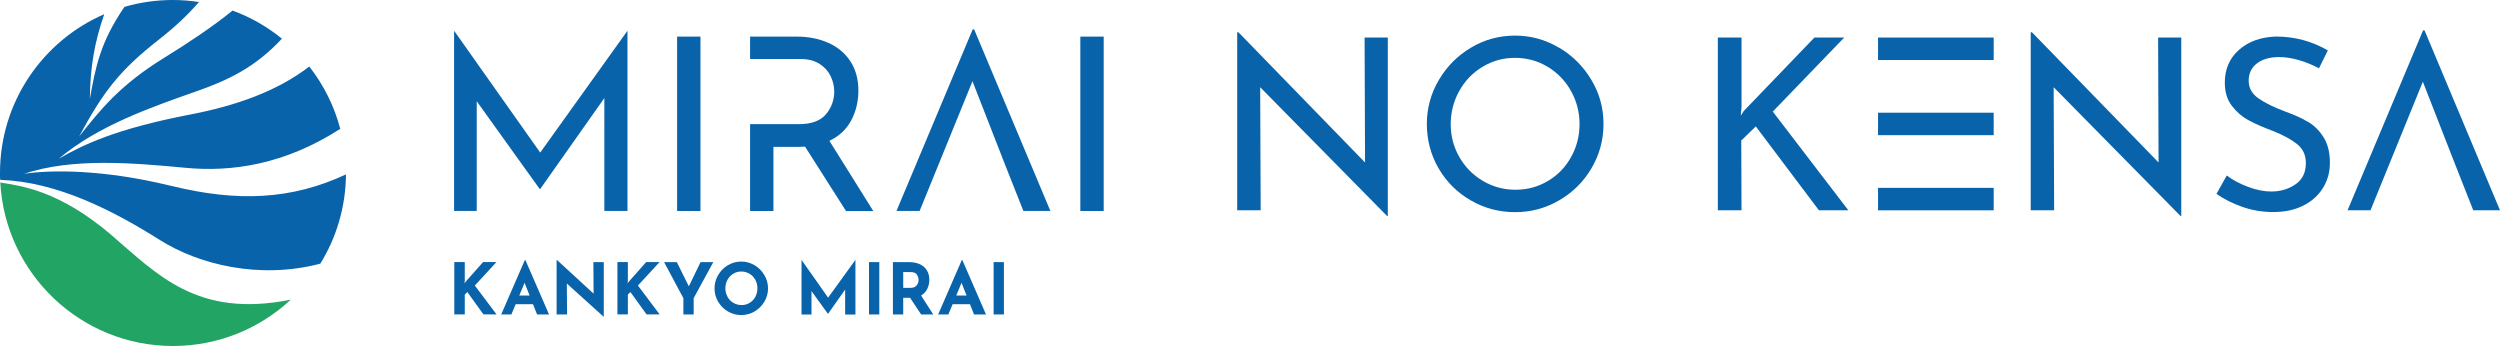 <svg width="332" height="46" viewBox="0 0 332 46" fill="none" xmlns="http://www.w3.org/2000/svg">
<path d="M14.752 31.174C7.867 25.309 2.837 24.688 0.037 24.238C0.694 36.338 10.711 45.949 22.974 45.949C29.017 45.949 34.52 43.607 38.62 39.795C26.121 42.3 20.854 36.382 14.752 31.182" fill="#22A464"/>
<path d="M22.731 24.688C13.578 22.435 6.538 22.561 3.184 23.085C9.626 20.921 17.752 21.637 24.651 22.287C30.768 22.864 37.801 21.866 45.188 17.109C44.383 14.058 42.964 11.251 41.073 8.835C36.789 12.123 31.344 14.036 25.324 15.196C15.38 17.109 11.066 19.207 7.808 21.076C13.002 16.695 20.012 14.265 26.114 12.115C30.221 10.675 33.9 8.961 37.439 5.134C35.496 3.553 33.287 2.283 30.886 1.404C28.256 3.531 25.072 5.659 21.711 7.734C15.801 11.384 13.231 14.716 10.505 18.128C13.733 12.152 15.875 9.345 21.142 5.223C23.322 3.509 24.925 1.995 26.424 0.266C25.301 0.096 24.142 0 22.96 0C20.721 0 18.564 0.318 16.525 0.916C13.319 5.6 12.691 8.872 11.93 13.149C11.989 8.88 12.529 5.681 13.844 1.884C5.703 5.407 0 13.526 0 22.967C0 23.277 0 23.58 0.022 23.883C7.565 24.149 14.915 27.894 21.261 31.891C26.321 35.075 34.343 37.158 42.536 35.016C44.671 31.566 45.904 27.51 45.949 23.159C38.702 26.543 31.514 26.845 22.738 24.681" fill="#0863AA"/>
<path d="M80.256 28.012H83.329V4.122H83.3L71.739 20.263L60.333 4.122H60.303V28.012H63.31V13.445L71.672 25.102H71.739L80.256 13.024V28.012Z" fill="#0863AA"/>
<path d="M93.021 4.861H89.919V28.02H93.021V4.861Z" fill="#0863AA"/>
<path d="M110.152 18.697C111.453 18.077 112.42 17.168 113.048 15.979C113.676 14.782 113.994 13.467 113.994 12.041C113.994 10.527 113.639 9.227 112.937 8.148C112.228 7.07 111.261 6.257 110.02 5.696C108.778 5.142 107.367 4.861 105.794 4.861H99.611V7.838H106.304C107.331 7.838 108.18 8.06 108.852 8.495C109.525 8.931 110.012 9.485 110.322 10.143C110.633 10.8 110.788 11.472 110.788 12.159C110.788 13.29 110.418 14.294 109.687 15.174C108.948 16.052 107.744 16.488 106.082 16.488H99.611V28.02H102.713V19.502H106.141C106.481 19.502 106.74 19.488 106.909 19.473L112.354 28.027H115.974L110.145 18.705L110.152 18.697Z" fill="#0863AA"/>
<path d="M129.367 3.9H129.175L119.054 28.012H122.128L129.145 10.785L133.497 21.933L135.905 28.012H139.488L129.367 3.9Z" fill="#0863AA"/>
<path d="M146.572 4.861H143.469V28.02H146.572V4.861Z" fill="#0863AA"/>
<path d="M181.277 21.578L164.464 4.285H164.301V27.924H167.419L167.352 11.583L184.203 28.685H184.299V4.986H181.218L181.277 21.578Z" fill="#0863AA"/>
<path d="M207.029 6.331C205.227 5.26 203.284 4.728 201.193 4.728C199.103 4.728 197.123 5.26 195.342 6.331C193.555 7.395 192.129 8.828 191.073 10.63C190.016 12.425 189.484 14.376 189.484 16.466C189.484 18.557 190.009 20.596 191.058 22.383C192.107 24.171 193.525 25.582 195.328 26.616C197.13 27.658 199.08 28.175 201.201 28.175C203.321 28.175 205.249 27.651 207.059 26.602C208.869 25.553 210.302 24.134 211.358 22.332C212.414 20.537 212.946 18.579 212.946 16.459C212.946 14.339 212.414 12.418 211.343 10.623C210.272 8.82 208.839 7.387 207.044 6.323L207.029 6.331ZM208.632 20.869C207.886 22.213 206.859 23.27 205.552 24.038C204.252 24.814 202.818 25.198 201.252 25.198C199.686 25.198 198.246 24.806 196.923 24.023C195.601 23.24 194.559 22.184 193.799 20.847C193.038 19.517 192.654 18.069 192.654 16.503C192.654 14.937 193.03 13.445 193.784 12.093C194.53 10.741 195.564 9.663 196.879 8.872C198.187 8.082 199.627 7.683 201.193 7.683C202.759 7.683 204.2 8.074 205.507 8.857C206.815 9.64 207.857 10.711 208.617 12.063C209.378 13.415 209.762 14.885 209.762 16.474C209.762 18.062 209.386 19.525 208.632 20.869Z" fill="#0863AA"/>
<path d="M244.911 4.986H240.952L231.555 14.76L231.178 15.358L231.274 14.22V4.986H228.128V27.924H231.274L231.238 18.66L233.173 16.791L241.55 27.924H245.458L235.426 14.819L244.911 4.986Z" fill="#0863AA"/>
<path d="M249.403 24.947V27.931H264.761V24.947H249.403Z" fill="#0863AA"/>
<path d="M249.403 4.986V7.971H264.761V4.986H249.403Z" fill="#0863AA"/>
<path d="M249.403 14.967V17.951H264.761V14.967H249.403Z" fill="#0863AA"/>
<path d="M286.657 21.578L269.844 4.285H269.681V27.924H272.791L272.725 11.583L289.575 28.685H289.671V4.986H286.598L286.657 21.578Z" fill="#0863AA"/>
<path d="M306.573 16.23C305.76 15.735 304.756 15.27 303.574 14.848C301.985 14.257 300.766 13.659 299.909 13.053C299.053 12.447 298.624 11.672 298.624 10.719C298.624 9.766 298.986 8.983 299.717 8.421C300.449 7.86 301.439 7.579 302.687 7.579C303.514 7.579 304.386 7.72 305.324 7.993C306.255 8.266 307.134 8.628 307.962 9.072L309.136 6.693C307.016 5.467 304.726 4.853 302.251 4.853C300.242 4.92 298.609 5.503 297.346 6.612C296.09 7.72 295.455 9.175 295.455 10.977C295.455 12.204 295.758 13.223 296.378 14.036C296.992 14.848 297.73 15.491 298.587 15.957C299.444 16.422 300.515 16.895 301.808 17.382C303.204 17.929 304.29 18.52 305.058 19.14C305.834 19.761 306.218 20.603 306.218 21.66C306.218 22.908 305.76 23.846 304.837 24.481C303.913 25.117 302.842 25.434 301.616 25.434C300.663 25.434 299.636 25.227 298.535 24.814C297.435 24.4 296.489 23.898 295.713 23.307L294.347 25.752C295.344 26.446 296.497 27.023 297.804 27.481C299.112 27.939 300.478 28.16 301.897 28.16C303.418 28.16 304.748 27.872 305.878 27.303C307.009 26.735 307.88 25.951 308.493 24.954C309.107 23.964 309.41 22.849 309.41 21.622C309.41 20.271 309.144 19.155 308.597 18.276C308.058 17.397 307.378 16.71 306.565 16.215L306.573 16.23Z" fill="#0863AA"/>
<path d="M321.783 4.033L311.759 27.924H314.802L321.754 10.852L326.068 21.896L328.447 27.924H332L321.976 4.033H321.783Z" fill="#0863AA"/>
<path d="M61.676 37.631L61.883 37.365L64.151 34.801H65.931L63.058 37.919L65.939 41.753H64.203L62.06 38.783L61.721 39.123V41.753H60.332V34.801H61.721V37.276L61.684 37.623L61.676 37.631Z" fill="#0863AA"/>
<path d="M70.785 40.401H68.48L67.911 41.76H66.559L69.699 34.535H69.773L72.912 41.76H71.324L70.785 40.401ZM70.334 39.249L69.662 37.557L68.96 39.249H70.327H70.334Z" fill="#0863AA"/>
<path d="M80.181 34.809V42.048H80.144L75.276 37.653L75.306 41.76H73.917V34.535H73.976L78.829 38.997L78.8 34.809H80.181Z" fill="#0863AA"/>
<path d="M83.336 37.631L83.543 37.365L85.811 34.801H87.591L84.718 37.919L87.599 41.753H85.863L83.72 38.783L83.38 39.123V41.753H81.992V34.801H83.38V37.276L83.344 37.623L83.336 37.631Z" fill="#0863AA"/>
<path d="M94.727 34.809L92.119 39.596V41.76H90.753V39.596L88.189 34.809H89.881L91.477 38.022L93.035 34.809H94.727Z" fill="#0863AA"/>
<path d="M95.37 36.53C95.688 35.983 96.116 35.548 96.663 35.222C97.209 34.898 97.8 34.735 98.436 34.735C99.071 34.735 99.662 34.898 100.209 35.222C100.755 35.548 101.184 35.983 101.509 36.53C101.834 37.077 101.996 37.668 101.996 38.296C101.996 38.923 101.834 39.529 101.509 40.069C101.184 40.608 100.748 41.044 100.209 41.361C99.662 41.679 99.071 41.842 98.436 41.842C97.8 41.842 97.202 41.679 96.663 41.361C96.124 41.044 95.695 40.615 95.37 40.069C95.052 39.529 94.89 38.938 94.89 38.296C94.89 37.653 95.052 37.077 95.37 36.53ZM96.604 39.411C96.796 39.751 97.054 40.024 97.387 40.216C97.719 40.416 98.081 40.512 98.487 40.512C98.894 40.512 99.234 40.416 99.559 40.216C99.876 40.017 100.135 39.751 100.312 39.411C100.489 39.071 100.585 38.702 100.585 38.288C100.585 37.875 100.489 37.498 100.305 37.158C100.113 36.818 99.862 36.545 99.536 36.353C99.211 36.161 98.849 36.057 98.458 36.057C98.066 36.057 97.697 36.153 97.379 36.353C97.054 36.552 96.796 36.818 96.611 37.158C96.419 37.498 96.33 37.875 96.33 38.288C96.33 38.702 96.426 39.064 96.618 39.404L96.604 39.411Z" fill="#0863AA"/>
<path d="M113.602 34.528V41.768H112.235V38.451L109.967 41.672H109.945L107.766 38.658V41.768H106.443V34.528H106.451L109.974 39.529L113.587 34.528H113.609H113.602Z" fill="#0863AA"/>
<path d="M116.771 34.809V41.76H115.404V34.809H116.771Z" fill="#0863AA"/>
<path d="M122.326 41.76L120.863 39.551H119.947V41.76H118.58V34.809H120.686C121.55 34.809 122.215 35.016 122.695 35.437C123.168 35.858 123.412 36.427 123.412 37.151C123.412 37.579 123.323 37.978 123.146 38.355C122.968 38.731 122.688 39.027 122.318 39.241L123.936 41.76H122.34H122.326ZM119.94 38.229H120.915C121.284 38.229 121.557 38.118 121.727 37.904C121.897 37.69 121.986 37.453 121.986 37.202C121.986 36.951 121.912 36.707 121.772 36.478C121.631 36.249 121.343 36.131 120.93 36.131H119.947V38.229H119.94Z" fill="#0863AA"/>
<path d="M128.812 40.401H126.507L125.939 41.76H124.587L127.726 34.535H127.8L130.94 41.76H129.352L128.812 40.401ZM128.362 39.249L127.689 37.557L126.988 39.249H128.354H128.362Z" fill="#0863AA"/>
<path d="M133.318 34.809V41.76H131.952V34.809H133.318Z" fill="#0863AA"/>
</svg>
